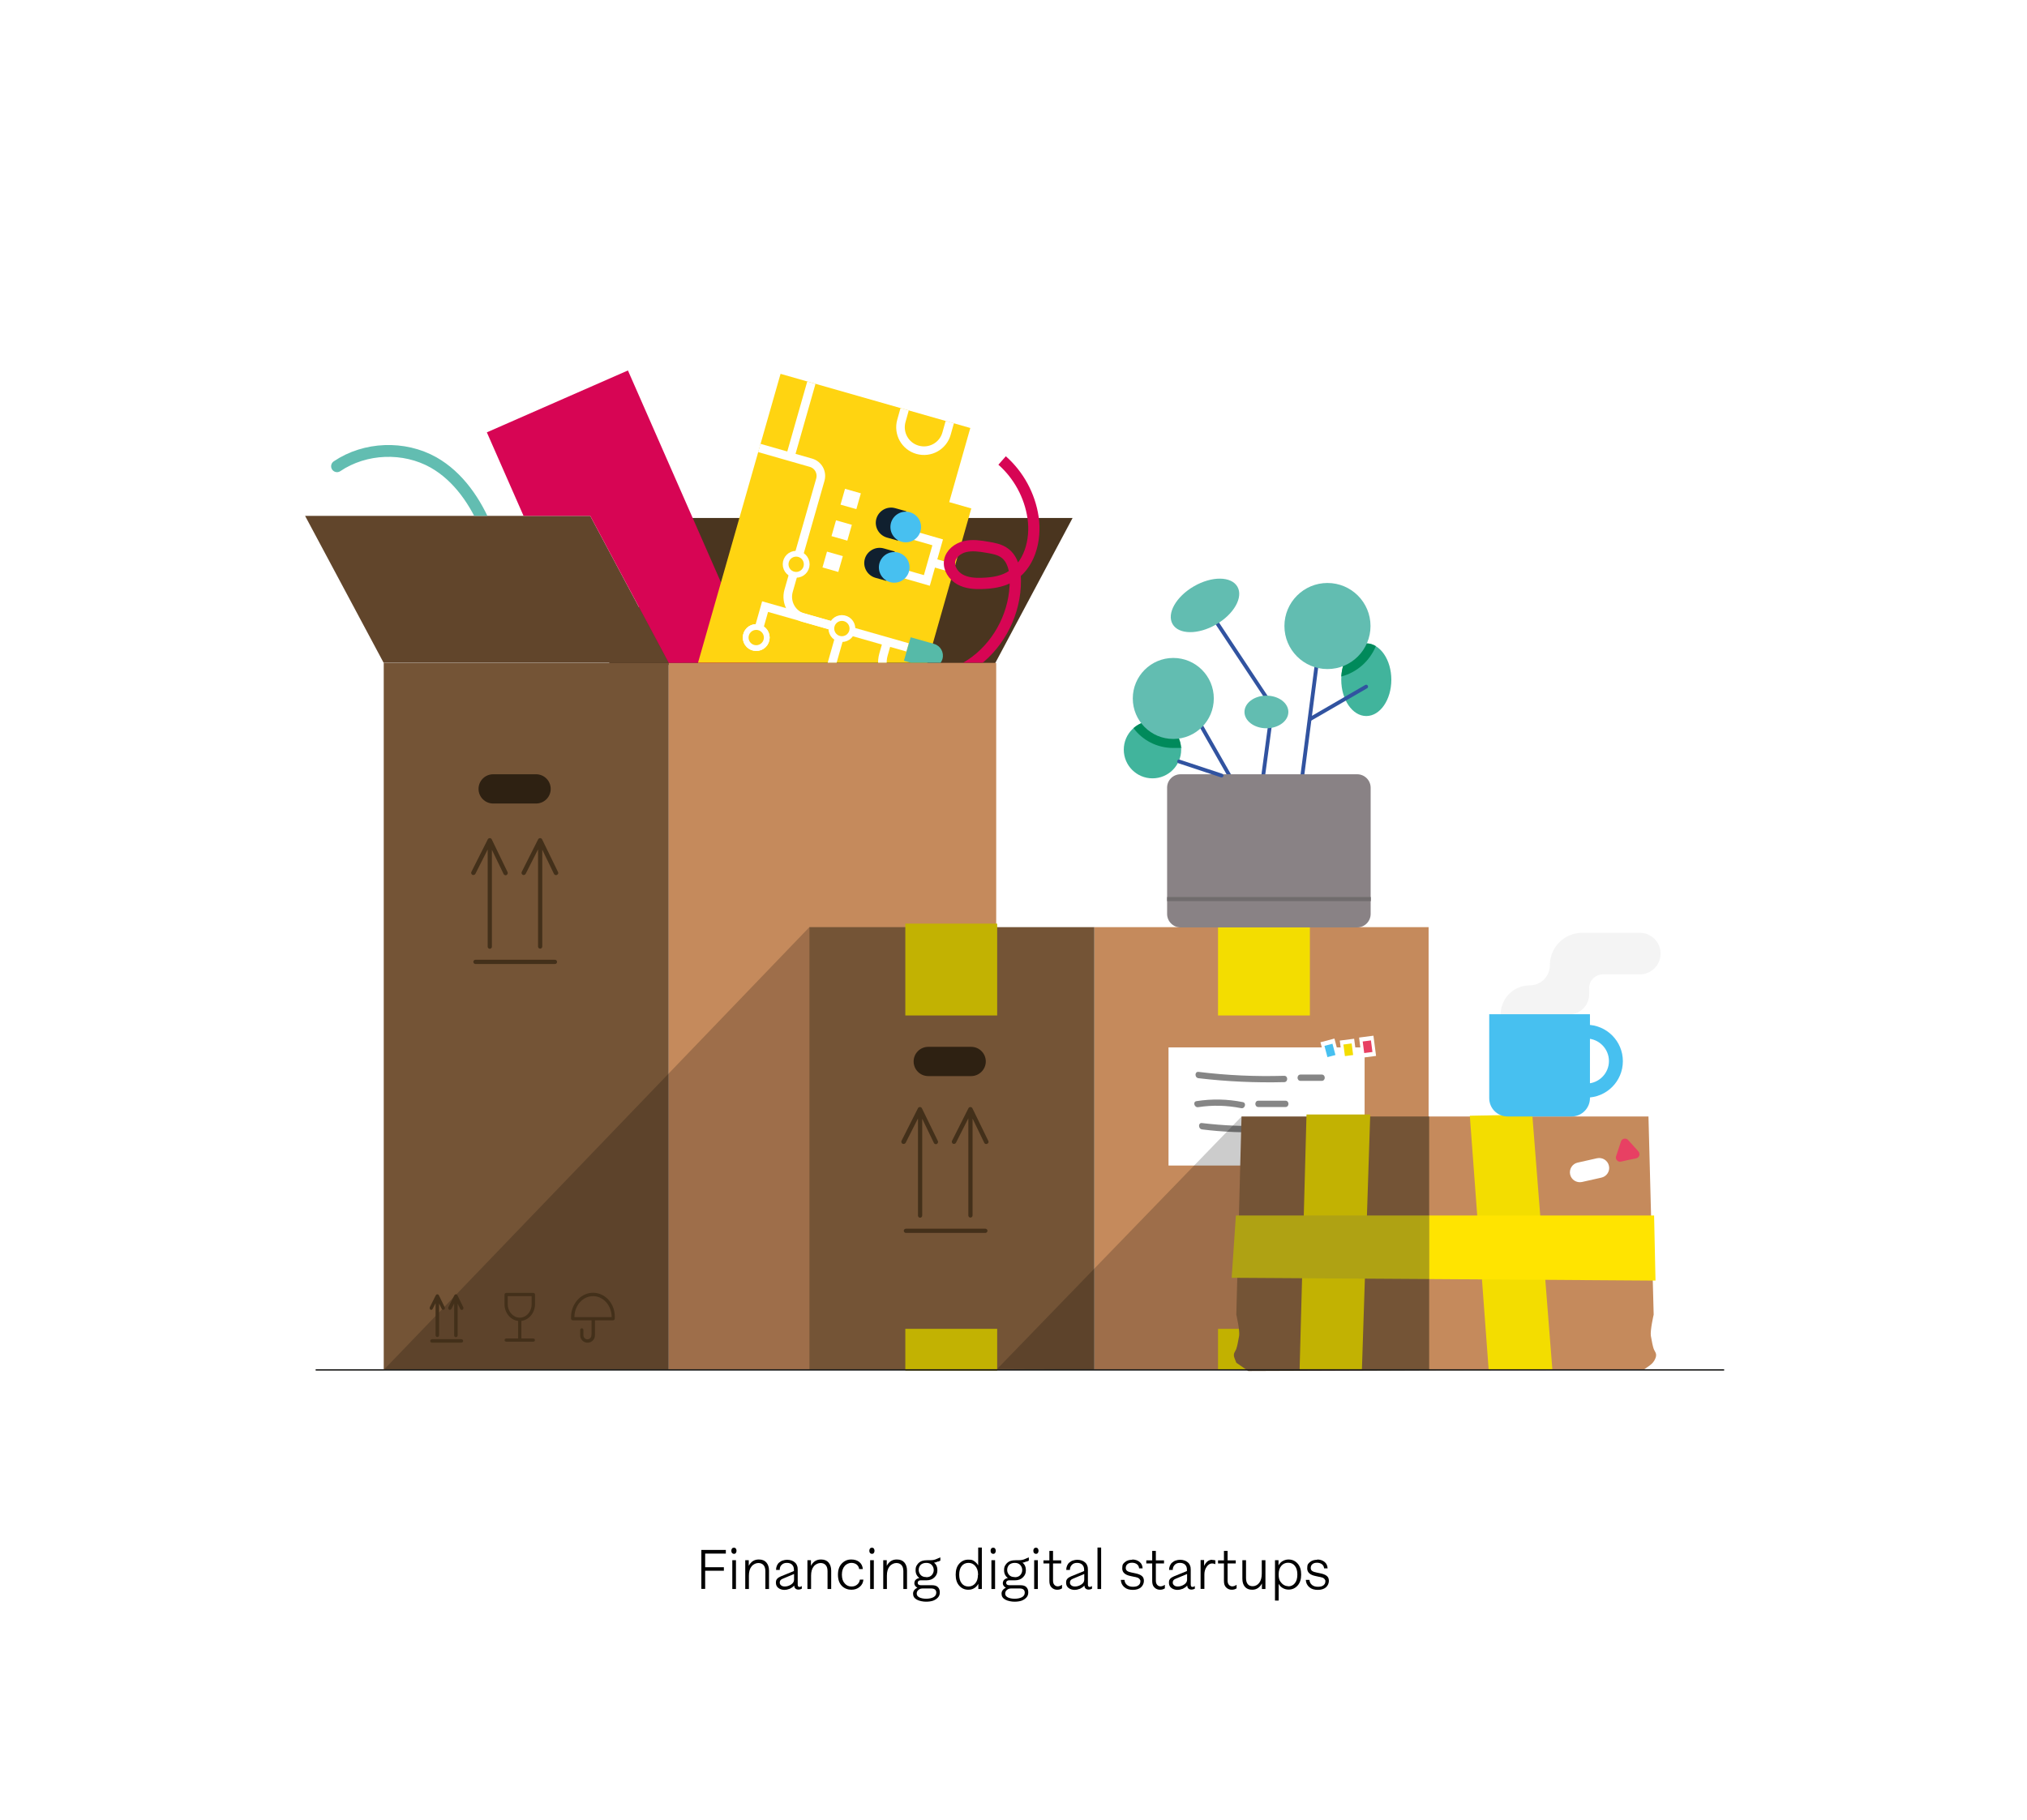<?xml version="1.0" encoding="UTF-8"?>
<svg id="Layer_1" data-name="Layer 1" xmlns="http://www.w3.org/2000/svg" xmlns:xlink="http://www.w3.org/1999/xlink" version="1.1" viewBox="0 0 1441 1294.2">
  <defs>
    <style>
      .cls-1 {
        fill: #4a351f;
      }

      .cls-1, .cls-2, .cls-3, .cls-4, .cls-5, .cls-6, .cls-7, .cls-8, .cls-9, .cls-10, .cls-11, .cls-12, .cls-13, .cls-14, .cls-15, .cls-16, .cls-17, .cls-18, .cls-19, .cls-20, .cls-21, .cls-22, .cls-23, .cls-24, .cls-25, .cls-26, .cls-27, .cls-28 {
        stroke-width: 0px;
      }

      .cls-2 {
        fill: #2e2112;
      }

      .cls-3 {
        fill: #61452b;
      }

      .cls-4 {
        fill: #c2b202;
      }

      .cls-29 {
        clip-path: url(#clippath);
      }

      .cls-5, .cls-30, .cls-31, .cls-32, .cls-33, .cls-34 {
        fill: none;
      }

      .cls-6 {
        fill: #62bdb1;
      }

      .cls-7 {
        fill: #ffe400;
      }

      .cls-35 {
        stroke-width: 4.1px;
      }

      .cls-35, .cls-30, .cls-36, .cls-31, .cls-33 {
        stroke-miterlimit: 10;
      }

      .cls-35, .cls-31 {
        stroke: #fff;
      }

      .cls-35, .cls-18 {
        fill: #ffd411;
      }

      .cls-8 {
        fill: #ec6f74;
      }

      .cls-30 {
        stroke: #d70554;
        stroke-width: 8px;
      }

      .cls-36 {
        stroke: #43301a;
        stroke-width: 1.3px;
      }

      .cls-36, .cls-12 {
        fill: #43301a;
      }

      .cls-37 {
        clip-path: url(#clippath-1);
      }

      .cls-38 {
        clip-path: url(#clippath-2);
      }

      .cls-9 {
        fill: #47c0f0;
      }

      .cls-10 {
        fill: #868686;
      }

      .cls-11, .cls-27 {
        fill: #000;
      }

      .cls-31 {
        stroke-width: 6.1px;
      }

      .cls-32 {
        stroke: #3153a0;
        stroke-width: 2.7px;
      }

      .cls-32, .cls-34 {
        stroke-linecap: round;
        stroke-linejoin: round;
      }

      .cls-13 {
        fill: #d70554;
      }

      .cls-33 {
        stroke: #1d1d1b;
      }

      .cls-14 {
        fill: #56baa8;
      }

      .cls-15 {
        fill: #ececec;
        opacity: .6;
      }

      .cls-15, .cls-39, .cls-27 {
        isolation: isolate;
      }

      .cls-16 {
        fill: #706c6d;
      }

      .cls-17 {
        fill: #f3dd00;
      }

      .cls-34 {
        stroke: #62bdb1;
        stroke-width: 8.4px;
      }

      .cls-19 {
        fill: #008a5b;
      }

      .cls-20 {
        fill: #c58a5c;
      }

      .cls-21 {
        fill: #41b49c;
      }

      .cls-22 {
        fill: #fff;
      }

      .cls-23 {
        fill: #898285;
      }

      .cls-24 {
        fill: #afa213;
      }

      .cls-25 {
        fill: #745436;
      }

      .cls-26 {
        fill: #10202f;
      }

      .cls-27 {
        opacity: .2;
      }

      .cls-28 {
        fill: #e84063;
      }
    </style>
    <clipPath id="clippath">
      <polygon class="cls-5" points="216.9 366.8 419.6 366.8 475.3 471.2 708.2 471.2 862 300.6 862 17.8 198.5 17.8 216.9 366.8"/>
    </clipPath>
    <clipPath id="clippath-1">
      <polygon class="cls-5" points="216.9 366.8 419.6 366.8 475.3 471.2 708.2 471.2 862 300.6 862 17.8 198.5 17.8 216.9 366.8"/>
    </clipPath>
    <clipPath id="clippath-2">
      <polygon class="cls-5" points="216.9 366.8 419.6 366.8 475.3 471.2 708.2 471.2 862 300.6 862 17.8 198.5 17.8 216.9 366.8"/>
    </clipPath>
  </defs>
  <rect class="cls-22" width="1441" height="1294.2"/>
  <g id="Layer_1-2" data-name="Layer 1-2">
    <g>
      <polygon class="cls-1" points="762.5 368.3 488.1 368.3 432.3 472.8 706.8 472.8 762.5 368.3"/>
      <rect class="cls-25" x="272.8" y="471.3" width="202.6" height="502.7"/>
      <rect class="cls-20" x="475.4" y="471.3" width="232.8" height="502.7"/>
      <rect class="cls-25" x="575.4" y="659.2" width="202.6" height="314.8"/>
      <rect class="cls-20" x="778.1" y="659.2" width="237.5" height="314.8"/>
      <polygon class="cls-3" points="216.9 366.8 419.6 366.8 475.3 471.2 272.7 471.2 216.9 366.8"/>
      <polygon class="cls-27" points="575.4 974 575.4 974 575.4 659.2 272.8 974 575.4 974"/>
      <rect class="cls-4" x="643.6" y="656.7" width="65.3" height="65.3"/>
      <rect class="cls-17" x="865.9" y="656.7" width="65.3" height="65.3"/>
      <rect class="cls-4" x="643.6" y="944.8" width="65.3" height="29.7"/>
      <rect class="cls-17" x="865.9" y="944.8" width="65.3" height="29.3"/>
      <g>
        <rect class="cls-22" x="830.7" y="744.7" width="139.4" height="84"/>
        <g>
          <path class="cls-10" d="M852,766.6c20.2,2.4,40.6,3.3,60.9,2.8,2.9,0,2.9-4.6,0-4.5-20.4.6-40.7-.3-60.9-2.8-2.8-.3-2.8,4.2,0,4.5h0Z"/>
          <path class="cls-10" d="M924.6,768.5h15c2.9,0,2.9-4.5,0-4.5h-15c-2.9,0-2.9,4.5,0,4.5h0Z"/>
          <path class="cls-10" d="M851.8,787.2c10.2-1.6,20.4-1.3,30.5.7,2.8.6,4-3.8,1.2-4.3-10.9-2.2-21.9-2.4-32.9-.7-2.8.4-1.6,4.7,1.2,4.3h0Z"/>
          <path class="cls-10" d="M894.6,787.1h19.2c2.9,0,2.9-4.5,0-4.5h-19.2c-2.9,0-2.9,4.5,0,4.5h0Z"/>
          <path class="cls-10" d="M854.5,803c15.2,1.9,30.5,2.5,45.9,1.8,2.9,0,2.9-4.6,0-4.5-15.3.7-30.7,0-45.9-1.8-2.8-.4-2.8,4.1,0,4.5h0Z"/>
          <path class="cls-10" d="M918,804.9h10c2.9,0,2.9-4.5,0-4.5h-10c-3,0-3,4.5,0,4.5h0Z"/>
        </g>
      </g>
      <path class="cls-2" d="M690.4,765.1h-30.5c-5.8,0-10.4-4.7-10.4-10.4h0c0-5.8,4.7-10.4,10.4-10.4h30.5c5.8,0,10.4,4.7,10.4,10.4h0c0,5.7-4.7,10.4-10.4,10.4Z"/>
      <path class="cls-2" d="M381.1,571.3h-30.5c-5.8,0-10.4-4.7-10.4-10.4h0c0-5.8,4.7-10.4,10.4-10.4h30.5c5.8,0,10.4,4.7,10.4,10.4h0c0,5.7-4.6,10.4-10.4,10.4Z"/>
      <g>
        <polygon class="cls-27" points="894.2 974.3 894.2 974.3 882.6 793.9 708.9 973.3 894.2 974.3"/>
        <path class="cls-25" d="M1016.2,974.3v-180.5h-133.6l-3.7,140.9s2.6,11.2,2,15.1c-.7,3.9-1.3,7.2-2,9.2-.7,2-2.6,3.3-1.3,6.6l1.3,3.3,8.5,5.9,128.8-.5h0Z"/>
        <path class="cls-20" d="M1016,974.3v-180.5h155.9l3.7,140.9s-2.6,11.2-2,15.1c.7,3.9,1.3,7.2,2,9.2.7,2,2.6,3.3,1.3,6.6h0c-.8,2.2-2.3,4-4.2,5.3l-4.4,3.1-152.2.3h-.1Z"/>
        <polygon class="cls-4" points="928.8 792.4 923.9 973.5 968.2 973.5 974.1 792.4 928.8 792.4"/>
        <polygon class="cls-17" points="1044.9 793.3 1058.3 974 1103.6 974 1089.3 792.4 1044.9 793.3"/>
        <g>
          <polygon class="cls-24" points="878.6 864.2 875.6 908.5 1016 909.4 1016 864.2 878.6 864.2"/>
          <polygon class="cls-7" points="1175.9 864.2 1016 864.2 1016 909.4 1176.9 910.5 1175.9 864.2"/>
        </g>
      </g>
      <path class="cls-22" d="M1138.4,837.3l-13.8,3.1c-3.8.8-7.6-1.6-8.4-5.4h0c-.8-3.8,1.6-7.6,5.4-8.4l13.8-3.1c3.8-.8,7.6,1.6,8.4,5.4h0c.9,3.8-1.6,7.6-5.4,8.4Z"/>
      <path class="cls-28" d="M1152.3,811.7c.7-2.3,3.6-2.9,5.2-1.1l3.6,4,3.6,4c1.6,1.8.7,4.6-1.7,5l-5.3,1.1-5.3,1.2c-2.3.5-4.3-1.7-3.5-3.9l1.7-5.1,1.7-5.2Z"/>
      <g>
        <rect class="cls-22" x="940.4" y="739.5" width="10.3" height="14.5" transform="translate(-159.4 266.3) rotate(-14.8)"/>
        <rect class="cls-9" x="942.5" y="742.7" width="5.9" height="8.3" transform="translate(-159.4 266.3) rotate(-14.8)"/>
      </g>
      <g>
        <rect class="cls-22" x="953.3" y="739.1" width="10.3" height="14.5" transform="translate(-88.1 129.7) rotate(-7.4)"/>
        <rect class="cls-17" x="955.5" y="742.2" width="5.9" height="8.3" transform="translate(-88.1 129.7) rotate(-7.4)"/>
      </g>
      <g>
        <rect class="cls-22" x="967.1" y="737" width="10.3" height="14.5" transform="translate(-87.8 131.4) rotate(-7.4)"/>
        <rect class="cls-28" x="969.3" y="740.1" width="5.9" height="8.3" transform="translate(-87.8 131.4) rotate(-7.4)"/>
      </g>
      <path class="cls-9" d="M1127.8,780.4c14.3,0,25.9-11.6,25.9-25.9s-11.6-25.9-25.9-25.9v9.8c8.8,0,16,7.2,16,16s-7.2,16-16,16v10h0Z"/>
      <path class="cls-15" d="M1066.8,721.8v-.5c0-11.5,9.3-20.7,20.7-20.7h0c7.9,0,14.3-6.4,14.3-14.3h0c0-12.8,10.3-23.1,23.1-23.1h40.8c8.2,0,14.8,6.6,14.8,14.8h0c0,8.2-6.6,14.8-14.8,14.8h-26.2c-5.4,0-9.8,4.4-9.8,9.8v4.4c0,7.8-6.3,14.2-14.1,14.2l-48.8.6Z"/>
      <path class="cls-9" d="M1117.3,793.8h-45.6c-7.2,0-13-5.8-13-13v-59.7h71.6v59.7c0,7.1-5.8,13-13,13Z"/>
      <g>
        <g>
          <line class="cls-32" x1="844.3" y1="499.3" x2="876.7" y2="556.1"/>
          <ellipse class="cls-21" cx="971.3" cy="483.3" rx="17.8" ry="25.8"/>
          <circle class="cls-21" cx="819.3" cy="533" r="20.4"/>
          <polyline class="cls-32" points="862.5 438.9 904.6 502.4 898 551.6"/>
          <line class="cls-32" x1="938.4" y1="454" x2="925.5" y2="553.9"/>
          <line class="cls-32" x1="971.2" y1="488.2" x2="931.3" y2="511.3"/>
          <path class="cls-19" d="M819.3,512.6c-5.2,0-9.9,1.9-13.5,5.1,6.4,8.6,16.7,14.1,28.2,14.1s3.8-.2,5.6-.4c-.8-10.5-9.5-18.8-20.3-18.8h0Z"/>
          <ellipse class="cls-6" cx="856.6" cy="430.4" rx="26.6" ry="15.7" transform="translate(-100.4 486) rotate(-30)"/>
          <ellipse class="cls-6" cx="900.3" cy="506.2" rx="15.6" ry="11.6"/>
          <path class="cls-19" d="M978.1,459.4c-2.1-1.3-4.4-2-6.8-2-9.3,0-17,10.4-17.8,23.6,11.2-2.9,20.2-11,24.6-21.6Z"/>
          <circle class="cls-6" cx="834.1" cy="496.6" r="28.8"/>
          <circle class="cls-6" cx="943.7" cy="445.1" r="30.6"/>
        </g>
        <path class="cls-23" d="M829.7,560v89.8c0,5.3,4.3,9.6,9.6,9.6h125.5c5.3,0,9.6-4.3,9.6-9.6v-89.7c0-5.3-4.3-9.6-9.6-9.6h-125.5c-5.3,0-9.6,4.2-9.6,9.5Z"/>
        <rect class="cls-16" x="829.7" y="637.8" width="144.8" height="2.9"/>
      </g>
      <line class="cls-32" x1="838.2" y1="541.4" x2="868.4" y2="551.4"/>
      <g>
        <polygon class="cls-13" points="346.1 307.4 372.2 366.8 372.3 366.8 419.6 366.8 475.4 471.3 537.6 471.2 446.4 263.4 346.1 307.4"/>
        <g class="cls-29">
          <path class="cls-34" d="M335.8,457.5c11.2-9.4,17.2-24,18.3-38.7s-2.6-29.2-8.1-42.8c-7.8-19-20-37.1-37.8-47.2-21-11.8-48.6-10.8-68.6,2.7"/>
        </g>
        <g class="cls-37">
          <g>
            <polygon class="cls-18" points="674.8 357 689.8 304.3 554.9 265.8 493 482.5 643.8 525.5 690.5 361.5 674.8 357"/>
            <g>
              <path class="cls-31" d="M643.1,291l-2.3,8.2c-2.5,8.9,2.6,18.1,11.5,20.6h0c8.9,2.5,18.1-2.6,20.6-11.5l2.3-8.2"/>
              <path class="cls-31" d="M539.8,318.5l36.7,10.5c5.2,1.5,8.1,6.8,6.7,12l-22.6,79.1c-2.3,8.2,2.4,16.8,10.6,19.1l74,21.1"/>
              <polyline class="cls-31" points="591.3 444.8 543.9 431.3 537.2 455"/>
              <line class="cls-31" x1="598.5" y1="446.9" x2="586.2" y2="490.1"/>
              <path class="cls-31" d="M563.5,502.6l.8-2.7c2.8-9.8,13-15.4,22.7-12.6h0c9.8,2.8,15.4,13,12.6,22.7l-.8,2.7"/>
              <circle class="cls-35" cx="566" cy="401.2" r="7.5"/>
              <circle class="cls-35" cx="537.6" cy="453.3" r="7.5"/>
              <circle class="cls-35" cx="598.5" cy="446.9" r="7.5"/>
              <path class="cls-14" d="M659.2,474.5l-16.6-4.7,4.8-16.7,16.6,4.7c4.6,1.3,7.3,6.1,6,10.7h0c-1.3,4.6-6.2,7.3-10.8,6Z"/>
              <rect class="cls-22" x="598.9" y="348.9" width="11.7" height="11.7" transform="translate(97.9 839.2) rotate(-74.1)"/>
              <rect class="cls-22" x="592.5" y="371.3" width="11.7" height="11.7" transform="translate(71.7 849.3) rotate(-74.1)"/>
              <rect class="cls-22" x="586.1" y="393.6" width="11.7" height="11.7" transform="translate(45.6 859.3) rotate(-74.1)"/>
              <path class="cls-31" d="M630.4,457.2l-2.3,8.1c-3.2,11.1,3.3,22.6,14.3,25.8h0"/>
              <path class="cls-8" d="M651.2,502.6l-16.6-4.7,4.8-16.7,16.6,4.7c4.6,1.3,7.3,6.1,6,10.7h0c-1.4,4.7-6.2,7.3-10.8,6Z"/>
            </g>
            <line class="cls-31" x1="576.8" y1="272.1" x2="561.8" y2="324.7"/>
            <polyline class="cls-31" points="645.1 379.4 666.6 385.6 658.9 412.7 629.8 404.3"/>
            <line class="cls-31" x1="678.3" y1="404.3" x2="662.6" y2="399.8"/>
            <g>
              <path class="cls-26" d="M622.3,410.8c-5.8-1.7-9.1-7.7-7.5-13.4s7.7-9.1,13.4-7.5l7.9,2.2-6,20.9-7.8-2.2h0Z"/>
              <circle class="cls-9" cx="635.7" cy="403.4" r="10.9"/>
              <path class="cls-26" d="M630.5,382.2c-5.8-1.7-9.1-7.7-7.5-13.4,1.7-5.8,7.7-9.1,13.4-7.5l7.9,2.2-6,20.9-7.8-2.2h0Z"/>
              <circle class="cls-9" cx="643.9" cy="374.7" r="10.9"/>
            </g>
            <circle class="cls-35" cx="537.6" cy="453.3" r="7.5"/>
          </g>
        </g>
        <g class="cls-38">
          <path class="cls-30" d="M631.2,481.9c21.2,5.9,45,1.4,62.5-11.9s28.2-35.1,28.1-57.1c0-7.3-1.7-15.4-7.6-19.7-3.5-2.6-8-3.4-12.3-4.1-5.2-.9-10.6-1.7-15.8-.5-5.2,1.2-10.1,5-11,10.2-.9,5.3,2.7,10.6,7.4,13.2,4.7,2.6,10.3,3,15.7,2.8,6.6-.2,13.3-1.1,19.1-4.2,14.5-7.7,19.5-26.5,17.1-42.7-2.3-15.5-10.2-30.1-22-40.5"/>
        </g>
      </g>
      <path class="cls-36" d="M379.7,927.2v-6.8c0-.3-.2-.5-.5-.5h-19.4c-.3,0-.5.2-.5.5v6.8c0,6.1,4.3,11.1,9.7,11.4v13.7h-9.2c-.3,0-.5.2-.5.5s.2.5.5.5h19.4c.3,0,.5-.2.5-.5s-.2-.5-.5-.5h-9.2v-13.7c5.4-.4,9.7-5.4,9.7-11.4ZM369.5,937.5c-5,0-9.2-4.6-9.2-10.3v-6.3h18.3v6.3c0,5.7-4,10.3-9.1,10.3h0Z"/>
      <g>
        <path class="cls-36" d="M421.1,949.4c0,1.9-1.6,3.5-3.5,3.5s-3.5-1.6-3.5-3.5v-3.9c0-.3-.2-.5-.5-.5s-.5.2-.5.5v3.9c0,2.5,2,4.6,4.6,4.6s4.6-2.1,4.6-4.6v-11.2h-1.1v11.2h0Z"/>
        <path class="cls-36" d="M421.6,919.8c-8.2,0-15,7.5-15,16.7v1.1c0,.3.2.5.5.5h13.9v-.2c0-.3.2-.5.5-.5s.5.2.5.5v.2h13.9c.3,0,.5-.2.5-.5v-1.1c.2-9.2-6.5-16.7-14.8-16.7ZM435.5,937.1h-27.8v-.6c0-8.6,6.2-15.6,13.9-15.6s13.9,7,13.9,15.6v.6h0Z"/>
        <path class="cls-36" d="M421.6,937.4c-.3,0-.5.2-.5.5v.2h1.1v-.2c0-.2-.2-.5-.6-.5Z"/>
      </g>
      <g>
        <path class="cls-12" d="M700.5,873.6h-56.5c-.8,0-1.5.7-1.5,1.5s.7,1.5,1.5,1.5h56.5c.8,0,1.5-.7,1.5-1.5s-.7-1.5-1.5-1.5Z"/>
        <path class="cls-12" d="M643.8,812.6l8.8-17.4v69.1c0,.8.7,1.5,1.5,1.5s1.5-.7,1.5-1.5v-68.9l8.3,17.2c.3.6.8.9,1.4.9s.5,0,.7-.2c.8-.4,1.1-1.3.7-2.1l-11.3-23.2c-.2-.5-.8-.9-1.4-.9h0c-.6,0-1.1.3-1.4.8l-11.7,23.2c-.4.8,0,1.7.7,2.1.9.4,1.8,0,2.2-.6h0Z"/>
        <path class="cls-12" d="M702.6,811.2l-11.3-23.2c-.2-.5-.8-.9-1.4-.9h0c-.6,0-1.1.3-1.4.8l-11.7,23.2c-.4.8,0,1.7.7,2.1s1.7,0,2.1-.7l8.8-17.4v69.1c0,.8.7,1.5,1.5,1.5s1.5-.7,1.5-1.5v-68.9l8.3,17.2c.3.6.8.9,1.4.9s.5,0,.7-.2c.9-.3,1.2-1.2.8-2h0Z"/>
      </g>
      <g>
        <path class="cls-12" d="M394.5,682.4h-56.5c-.9,0-1.5.7-1.5,1.5s.7,1.5,1.5,1.5h56.5c.9,0,1.5-.7,1.5-1.5,0-.8-.6-1.5-1.5-1.5Z"/>
        <path class="cls-12" d="M337.9,621.4l8.8-17.4v69.1c0,.8.7,1.5,1.5,1.5s1.5-.7,1.5-1.5v-68.9l8.3,17.2c.3.5.8.9,1.4.9s.5,0,.7-.2c.8-.4,1.1-1.3.7-2.1l-11.2-23.2c-.2-.5-.8-.9-1.4-.9h0c-.6,0-1.1.3-1.4.8l-11.7,23.2c-.4.8,0,1.7.7,2.1s1.7,0,2.1-.6h0Z"/>
        <path class="cls-12" d="M396.7,620l-11.3-23.2c-.2-.5-.8-.9-1.4-.9h0c-.6,0-1.1.3-1.4.8l-11.7,23.2c-.4.8,0,1.7.7,2.1s1.7,0,2.1-.7l8.8-17.4v69.1c0,.8.7,1.5,1.5,1.5s1.5-.7,1.5-1.5v-68.9l8.3,17.2c.3.5.8.9,1.4.9s.5,0,.7-.2c.9-.3,1.2-1.2.8-2h0Z"/>
      </g>
      <g>
        <path class="cls-36" d="M328,952.8h-20.9c-.3,0-.6.2-.6.6s.3.6.6.6h20.9c.3,0,.6-.2.6-.6s-.3-.6-.6-.6Z"/>
        <path class="cls-36" d="M307,930.3l3.3-6.4v25.5c0,.3.3.6.6.6s.6-.2.6-.6v-25.4l3.1,6.3c0,.2.3.3.5.3h.2c.3,0,.4-.5.3-.8l-4.2-8.6c0-.2-.3-.3-.5-.3h0c-.2,0-.4,0-.5.3l-4.3,8.6c0,.3,0,.6.2.8.3.2.6,0,.7-.2h0Z"/>
        <path class="cls-36" d="M328.8,929.8l-4.2-8.6c0-.2-.3-.3-.5-.3h0c-.2,0-.4,0-.5.3l-4.3,8.6c0,.3,0,.6.2.8s.6,0,.8-.2l3.2-6.4v25.5c0,.3.3.6.6.6s.6-.2.6-.6v-25.4l3.1,6.3c0,.2.3.3.5.3h.2c.3-.2.4-.5.3-.8h0Z"/>
      </g>
      <line class="cls-33" x1="224.4" y1="974" x2="1225.7" y2="974"/>
    </g>
  </g>
  <g class="cls-39">
    <g class="cls-39">
      <path class="cls-11" d="M516,1102.1v2.5h-14.7v9.7h13.3v2.5h-13.3v12.9h-2.7v-27.7h17.4Z"/>
      <path class="cls-11" d="M521.8,1100.4c.5,0,1,.2,1.3.6.3.4.5,1,.5,1.6s-.2,1.2-.5,1.6-.8.6-1.3.6-1-.2-1.4-.6c-.3-.4-.5-.9-.5-1.6s.2-1.2.5-1.6c.3-.4.8-.6,1.4-.6ZM523.2,1109.3v20.5h-2.6v-20.5h2.6Z"/>
      <path class="cls-11" d="M539.5,1108.8c2.3,0,4.1.7,5.3,2.1,1.2,1.4,1.9,3.3,1.9,5.8v13.1h-2.6v-12.7c0-1.8-.4-3.3-1.3-4.3-.9-1-2.1-1.5-3.7-1.5s-3.5.8-4.8,2.4c-1.3,1.6-1.9,3.8-1.9,6.6v9.5h-2.6v-20.5h2.5v4c1.6-3,3.9-4.5,7.1-4.5Z"/>
      <path class="cls-11" d="M569.9,1127.5h.1v2.1l-.5.2c-.5.2-1.2.4-1.8.4s-1.1-.1-1.6-.3c-.5-.2-.8-.6-1.1-1-.3-.5-.4-1-.4-1.6-.8,1-1.9,1.7-3.1,2.3-1.3.5-2.6.8-4,.8s-3.1-.5-4.2-1.4c-1.2-.9-1.7-2.2-1.7-3.7s.3-2.1.9-2.8c.6-.7,1.5-1.2,2.6-1.7l9.3-3.8v-1.1c0-1.5-.5-2.6-1.4-3.5-.9-.8-2.1-1.2-3.6-1.2s-2.7.4-3.6,1.3c-1,.8-1.5,2.1-1.5,3.7h-2.6c0-1.1.2-2.1.6-3,.4-.9.9-1.7,1.7-2.3.7-.6,1.5-1.1,2.5-1.4,1-.3,2-.5,3.1-.5s2.1.2,3.1.5c.9.3,1.7.8,2.4,1.4.7.6,1.2,1.3,1.5,2.2.4.9.5,1.8.5,2.9v10.5c0,1.2.4,1.8,1.1,1.8s.9-.1,1.3-.3l.4-.2ZM557.9,1128c1.6,0,3.1-.5,4.5-1.4,1.4-.9,2.1-2.1,2.1-3.5v-4l-8.1,3.4c-.8.3-1.3.7-1.6,1.1-.3.4-.5.9-.5,1.6s.2,1.1.5,1.5c.3.4.8.8,1.3,1,.5.2,1.2.3,1.9.3Z"/>
      <path class="cls-11" d="M583.7,1108.8c2.3,0,4.1.7,5.3,2.1,1.2,1.4,1.9,3.3,1.9,5.8v13.1h-2.6v-12.7c0-1.8-.4-3.3-1.3-4.3-.9-1-2.1-1.5-3.7-1.5s-3.5.8-4.8,2.4-1.9,3.8-1.9,6.6v9.5h-2.6v-20.5h2.5v4c1.6-3,3.9-4.5,7.1-4.5Z"/>
      <path class="cls-11" d="M605.2,1108.8c2.3,0,4.2.6,5.7,1.8,1.5,1.2,2.3,2.9,2.5,5h-2.6c-.2-1.3-.8-2.4-1.8-3.2s-2.3-1.2-3.8-1.2-3.4.7-4.7,2.2c-1.3,1.5-2,3.5-2,6.2s.7,4.8,2,6.2c1.3,1.5,2.9,2.2,4.8,2.2s3-.5,4.1-1.4c1.1-.9,1.7-2.1,1.9-3.5h2.5c-.2,2.2-1.1,3.9-2.7,5.2-1.5,1.3-3.5,2-5.9,2s-5-.9-6.8-2.8c-1.8-1.9-2.7-4.5-2.7-7.9s.9-6,2.7-7.9,4-2.9,6.6-2.9Z"/>
      <path class="cls-11" d="M619.9,1100.4c.5,0,1,.2,1.3.6.3.4.5,1,.5,1.6s-.2,1.2-.5,1.6-.8.6-1.3.6-1-.2-1.4-.6c-.3-.4-.5-.9-.5-1.6s.2-1.2.5-1.6c.3-.4.8-.6,1.4-.6ZM621.2,1109.3v20.5h-2.6v-20.5h2.6Z"/>
      <path class="cls-11" d="M637.6,1108.8c2.3,0,4.1.7,5.3,2.1,1.2,1.4,1.9,3.3,1.9,5.8v13.1h-2.6v-12.7c0-1.8-.4-3.3-1.3-4.3-.9-1-2.1-1.5-3.7-1.5s-3.5.8-4.8,2.4-1.9,3.8-1.9,6.6v9.5h-2.6v-20.5h2.5v4c1.6-3,3.9-4.5,7.1-4.5Z"/>
      <path class="cls-11" d="M666.8,1110.2c-1.1.5-2,.8-2.8.8h0c1.6,1.3,2.4,3.1,2.4,5.4s-.7,3.7-2.1,5.1c-1.4,1.4-3.3,2.1-5.7,2.1h-3.9c-.4,0-.8,0-1.2.2-.3.1-.6.3-.8.6s-.3.6-.3,1c0,1.1.8,1.7,2.4,1.7h7.8c1.8,0,3.2.4,4.1,1.3.9.9,1.4,2.1,1.4,3.7s-.4,2.7-1.3,3.7-2.1,1.8-3.5,2.3c-1.5.5-3.2.7-5.1.7s-4.8-.5-6.5-1.5c-1.8-1-2.6-2.4-2.6-4.2s1-3.2,3.1-4.3c-.4-.2-.8-.4-1.1-.7-.3-.3-.6-.7-.8-1.1-.2-.4-.3-.9-.3-1.4s.2-1.3.5-1.8c.3-.5.8-.9,1.3-1.2.5-.3,1.1-.5,1.8-.6-1.8-1.4-2.7-3.2-2.7-5.5s.4-2.9,1.2-4.1c.8-1.2,2-2.1,3.4-2.6.9-.3,2.2-.5,3.9-.5h2.2c1.6,0,3.1-.3,4.5-1l2.4-1v2.3l-1.5.7ZM661.8,1129.4h-6.1c-.8,0-1.4.2-2,.5-1.4.8-2,1.8-2,3.1s.6,2,1.8,2.7c1.2.6,2.8,1,4.9,1s3.9-.4,5.2-1.1,2-1.8,2-3.2c0-2-1.2-3-3.7-3ZM658.5,1121.4c1.7,0,3-.5,3.9-1.5.9-1,1.4-2.2,1.4-3.6s-.5-2.6-1.4-3.6-2.2-1.5-3.9-1.5-3,.5-4,1.4c-.9,1-1.4,2.2-1.4,3.6s.5,2.6,1.4,3.6c.9,1,2.2,1.5,4,1.5Z"/>
      <path class="cls-11" d="M695.4,1100.3h2.6v29.5h-2.5v-3.7c-.7,1.2-1.6,2.3-2.8,3-1.2.8-2.7,1.2-4.3,1.2-2.7,0-4.8-1-6.5-2.9-1.7-1.9-2.5-4.5-2.5-7.8s.8-5.9,2.5-7.8c1.7-1.9,3.8-2.9,6.5-2.9s3.1.4,4.2,1.1c1.2.8,2.1,1.8,2.8,3v-12.7ZM695.3,1119.8v-.5c0-2.4-.7-4.4-2-5.9-1.3-1.5-2.9-2.2-4.8-2.2s-3.6.7-4.8,2.2c-1.2,1.5-1.8,3.5-1.8,6.2s.6,4.7,1.8,6.2,2.8,2.2,4.8,2.2,3.6-.8,4.8-2.2c1.3-1.5,1.9-3.5,1.9-5.9Z"/>
      <path class="cls-11" d="M706.1,1100.4c.5,0,1,.2,1.3.6.3.4.5,1,.5,1.6s-.2,1.2-.5,1.6c-.3.4-.8.6-1.3.6s-1-.2-1.4-.6c-.3-.4-.5-.9-.5-1.6s.2-1.2.5-1.6c.3-.4.8-.6,1.4-.6ZM707.4,1109.3v20.5h-2.6v-20.5h2.6Z"/>
      <path class="cls-11" d="M729.7,1110.2c-1.1.5-2,.8-2.8.8h0c1.6,1.3,2.4,3.1,2.4,5.4s-.7,3.7-2.1,5.1c-1.4,1.4-3.3,2.1-5.7,2.1h-3.9c-.4,0-.8,0-1.2.2-.3.1-.6.3-.8.6s-.3.6-.3,1c0,1.1.8,1.7,2.4,1.7h7.8c1.8,0,3.2.4,4.1,1.3.9.9,1.4,2.1,1.4,3.7s-.4,2.7-1.3,3.7-2.1,1.8-3.5,2.3c-1.5.5-3.2.7-5.1.7s-4.8-.5-6.5-1.5c-1.8-1-2.6-2.4-2.6-4.2s1-3.2,3.1-4.3c-.4-.2-.8-.4-1.1-.7-.3-.3-.6-.7-.8-1.1-.2-.4-.3-.9-.3-1.4s.2-1.3.5-1.8c.3-.5.8-.9,1.3-1.2.5-.3,1.1-.5,1.8-.6-1.8-1.4-2.7-3.2-2.7-5.5s.4-2.9,1.2-4.1c.8-1.2,2-2.1,3.4-2.6.9-.3,2.2-.5,3.9-.5h2.2c1.6,0,3.1-.3,4.5-1l2.4-1v2.3l-1.5.7ZM724.7,1129.4h-6.1c-.8,0-1.4.2-2,.5-1.4.8-2,1.8-2,3.1s.6,2,1.8,2.7c1.2.6,2.8,1,4.9,1s3.9-.4,5.2-1.1,2-1.8,2-3.2c0-2-1.2-3-3.7-3ZM721.4,1121.4c1.7,0,3-.5,3.9-1.5.9-1,1.4-2.2,1.4-3.6s-.5-2.6-1.4-3.6-2.2-1.5-3.9-1.5-3,.5-4,1.4c-.9,1-1.4,2.2-1.4,3.6s.5,2.6,1.4,3.6c.9,1,2.2,1.5,4,1.5Z"/>
      <path class="cls-11" d="M736.5,1100.4c.5,0,1,.2,1.3.6.3.4.5,1,.5,1.6s-.2,1.2-.5,1.6c-.3.4-.8.6-1.3.6s-1-.2-1.4-.6c-.3-.4-.5-.9-.5-1.6s.2-1.2.5-1.6c.3-.4.8-.6,1.4-.6ZM737.8,1109.3v20.5h-2.6v-20.5h2.6Z"/>
      <path class="cls-11" d="M748.6,1102.7v6.7h5.8v2.2h-5.8v12.1c0,.9.1,1.7.4,2.3.3.6.7,1.1,1.2,1.4.5.3,1,.5,1.6.5,1,0,2-.3,3-1h.2v2.4c-1,.7-2.1,1-3.5,1s-2.8-.5-3.9-1.6c-1.1-1-1.6-2.6-1.6-4.6v-12.5h-4.2v-2.2h4.2v-6.7h2.6Z"/>
      <path class="cls-11" d="M776.2,1127.5h.1v2.1l-.5.2c-.5.2-1.2.4-1.8.4s-1.1-.1-1.6-.3c-.5-.2-.8-.6-1.1-1-.3-.5-.4-1-.4-1.6-.8,1-1.9,1.7-3.1,2.3-1.3.5-2.6.8-4,.8s-3.1-.5-4.2-1.4c-1.2-.9-1.7-2.2-1.7-3.7s.3-2.1.9-2.8c.6-.7,1.5-1.2,2.6-1.7l9.3-3.8v-1.1c0-1.5-.5-2.6-1.4-3.5-.9-.8-2.1-1.2-3.6-1.2s-2.7.4-3.6,1.3-1.5,2.1-1.5,3.7h-2.6c0-1.1.2-2.1.6-3s.9-1.7,1.7-2.3c.7-.6,1.5-1.1,2.5-1.4,1-.3,2-.5,3.1-.5s2.1.2,3.1.5c.9.3,1.7.8,2.4,1.4s1.2,1.3,1.5,2.2c.4.9.5,1.8.5,2.9v10.5c0,1.2.4,1.8,1.1,1.8s.9-.1,1.3-.3l.4-.2ZM764.2,1128c1.6,0,3.1-.5,4.5-1.4s2.1-2.1,2.1-3.5v-4l-8.1,3.4c-.8.3-1.3.7-1.6,1.1-.3.4-.5.9-.5,1.6s.2,1.1.5,1.5c.3.4.8.8,1.3,1,.5.2,1.2.3,1.9.3Z"/>
      <path class="cls-11" d="M782.8,1100.3v29.5h-2.6v-29.5h2.6Z"/>
      <path class="cls-11" d="M804.8,1108.8c2.2,0,3.9.6,5.3,1.7,1.4,1.1,2.1,2.7,2.2,4.6h-2.5c-.1-1.2-.6-2.2-1.5-2.9s-2.1-1.1-3.5-1.1-2.5.3-3.3,1c-.8.7-1.2,1.6-1.2,2.7s.4,1.7,1.1,2.2c.7.5,1.8.8,3.2,1.1l2.4.5c2,.4,3.6,1,4.6,1.8,1.1.8,1.6,2,1.6,3.6s-.7,3.4-2.1,4.6c-1.4,1.2-3.3,1.8-5.8,1.8s-4.5-.6-6-1.9c-1.5-1.3-2.4-3-2.5-5.2h2.6c.1,1.5.7,2.7,1.8,3.6,1.1.9,2.5,1.3,4.2,1.3s3-.3,3.9-1c.9-.7,1.4-1.6,1.4-2.8s0-.7-.2-1c-.1-.3-.3-.6-.5-.8-.2-.2-.5-.4-.7-.6-.2-.2-.6-.3-1-.4s-.8-.2-1-.3c-.3,0-.7-.1-1.1-.2l-2.3-.5c-4.1-.8-6.1-2.6-6.1-5.5s.7-3.4,2-4.5,3-1.6,5.2-1.6Z"/>
      <path class="cls-11" d="M821.7,1102.7v6.7h5.8v2.2h-5.8v12.1c0,.9.1,1.7.4,2.3.3.6.7,1.1,1.2,1.4.5.3,1,.5,1.6.5,1,0,2-.3,3-1h.2v2.4c-1,.7-2.1,1-3.5,1s-2.8-.5-3.9-1.6c-1.1-1-1.6-2.6-1.6-4.6v-12.5h-4.2v-2.2h4.2v-6.7h2.6Z"/>
      <path class="cls-11" d="M849.3,1127.5h.1v2.1l-.5.2c-.5.2-1.2.4-1.8.4s-1.1-.1-1.6-.3c-.5-.2-.8-.6-1.1-1-.3-.5-.4-1-.4-1.6-.8,1-1.9,1.7-3.1,2.3-1.3.5-2.6.8-4,.8s-3.1-.5-4.2-1.4c-1.2-.9-1.7-2.2-1.7-3.7s.3-2.1.9-2.8c.6-.7,1.5-1.2,2.6-1.7l9.3-3.8v-1.1c0-1.5-.5-2.6-1.4-3.5-.9-.8-2.1-1.2-3.6-1.2s-2.7.4-3.6,1.3-1.5,2.1-1.5,3.7h-2.6c0-1.1.2-2.1.6-3s.9-1.7,1.7-2.3c.7-.6,1.5-1.1,2.5-1.4,1-.3,2-.5,3.1-.5s2.1.2,3.1.5c.9.3,1.7.8,2.4,1.4s1.2,1.3,1.5,2.2c.4.9.5,1.8.5,2.9v10.5c0,1.2.4,1.8,1.1,1.8s.9-.1,1.3-.3l.4-.2ZM837.3,1128c1.6,0,3.1-.5,4.5-1.4s2.1-2.1,2.1-3.5v-4l-8.1,3.4c-.8.3-1.3.7-1.6,1.1-.3.4-.5.9-.5,1.6s.2,1.1.5,1.5c.3.4.8.8,1.3,1,.5.2,1.2.3,1.9.3Z"/>
      <path class="cls-11" d="M861.7,1109.1c.7,0,1.5.1,2.3.3v2.7h-.1c-.7-.3-1.5-.5-2.2-.5-1.5,0-2.8.8-3.9,2.4-1.1,1.6-1.6,3.4-1.6,5.4v10.3h-2.7v-20.5h2.5v4.2c.6-1.3,1.3-2.3,2.3-3.2,1-.8,2.1-1.2,3.4-1.2Z"/>
      <path class="cls-11" d="M872.7,1102.7v6.7h5.8v2.2h-5.8v12.1c0,.9.1,1.7.4,2.3.3.6.7,1.1,1.2,1.4s1,.5,1.6.5c1,0,2-.3,3-1h.2v2.4c-1,.7-2.1,1-3.5,1s-2.8-.5-3.9-1.6c-1.1-1-1.6-2.6-1.6-4.6v-12.5h-4.2v-2.2h4.2v-6.7h2.6Z"/>
      <path class="cls-11" d="M897,1109.3h2.6v20.5h-2.5v-4c-.7,1.4-1.6,2.5-2.8,3.3-1.2.8-2.5,1.2-4.1,1.2-2.3,0-4-.7-5.2-2.1-1.2-1.4-1.8-3.3-1.8-5.8v-13.1h2.6v12.7c0,1.8.4,3.3,1.2,4.3.8,1,2,1.5,3.6,1.5s3.4-.8,4.6-2.4c1.2-1.6,1.8-3.8,1.8-6.6v-9.5Z"/>
      <path class="cls-11" d="M916,1108.8c2.7,0,4.8,1,6.5,2.9,1.7,1.9,2.5,4.5,2.5,7.8s-.8,5.9-2.5,7.8c-1.7,1.9-3.8,2.9-6.5,2.9s-5.6-1.4-7-4.1v11.9h-2.6v-28.7h2.5v3.7c.7-1.2,1.6-2.3,2.8-3s2.7-1.2,4.3-1.2ZM915.7,1127.9c2,0,3.6-.7,4.8-2.2,1.2-1.5,1.8-3.5,1.8-6.2s-.6-4.7-1.8-6.2c-1.2-1.5-2.8-2.2-4.8-2.2s-3.6.8-4.8,2.2-1.9,3.5-1.9,5.9v.5c0,1,.1,1.9.3,2.7.2.8.5,1.6,1,2.2s.9,1.2,1.5,1.7c.6.5,1.2.8,1.9,1.1.7.2,1.4.4,2.2.4Z"/>
      <path class="cls-11" d="M936.3,1108.8c2.2,0,3.9.6,5.3,1.7,1.4,1.1,2.1,2.7,2.2,4.6h-2.5c-.1-1.2-.6-2.2-1.5-2.9s-2.1-1.1-3.5-1.1-2.5.3-3.3,1c-.8.7-1.2,1.6-1.2,2.7s.4,1.7,1.1,2.2c.7.5,1.8.8,3.2,1.1l2.4.5c2,.4,3.6,1,4.6,1.8,1.1.8,1.6,2,1.6,3.6s-.7,3.4-2.1,4.6c-1.4,1.2-3.3,1.8-5.8,1.8s-4.5-.6-6-1.9c-1.5-1.3-2.4-3-2.5-5.2h2.6c.1,1.5.7,2.7,1.8,3.6,1.1.9,2.5,1.3,4.2,1.3s3-.3,3.9-1c.9-.7,1.4-1.6,1.4-2.8s0-.7-.2-1c-.1-.3-.3-.6-.5-.8-.2-.2-.5-.4-.7-.6-.2-.2-.6-.3-1-.4s-.8-.2-1-.3c-.3,0-.7-.1-1.1-.2l-2.3-.5c-4.1-.8-6.1-2.6-6.1-5.5s.7-3.4,2-4.5,3-1.6,5.2-1.6Z"/>
    </g>
  </g>
</svg>